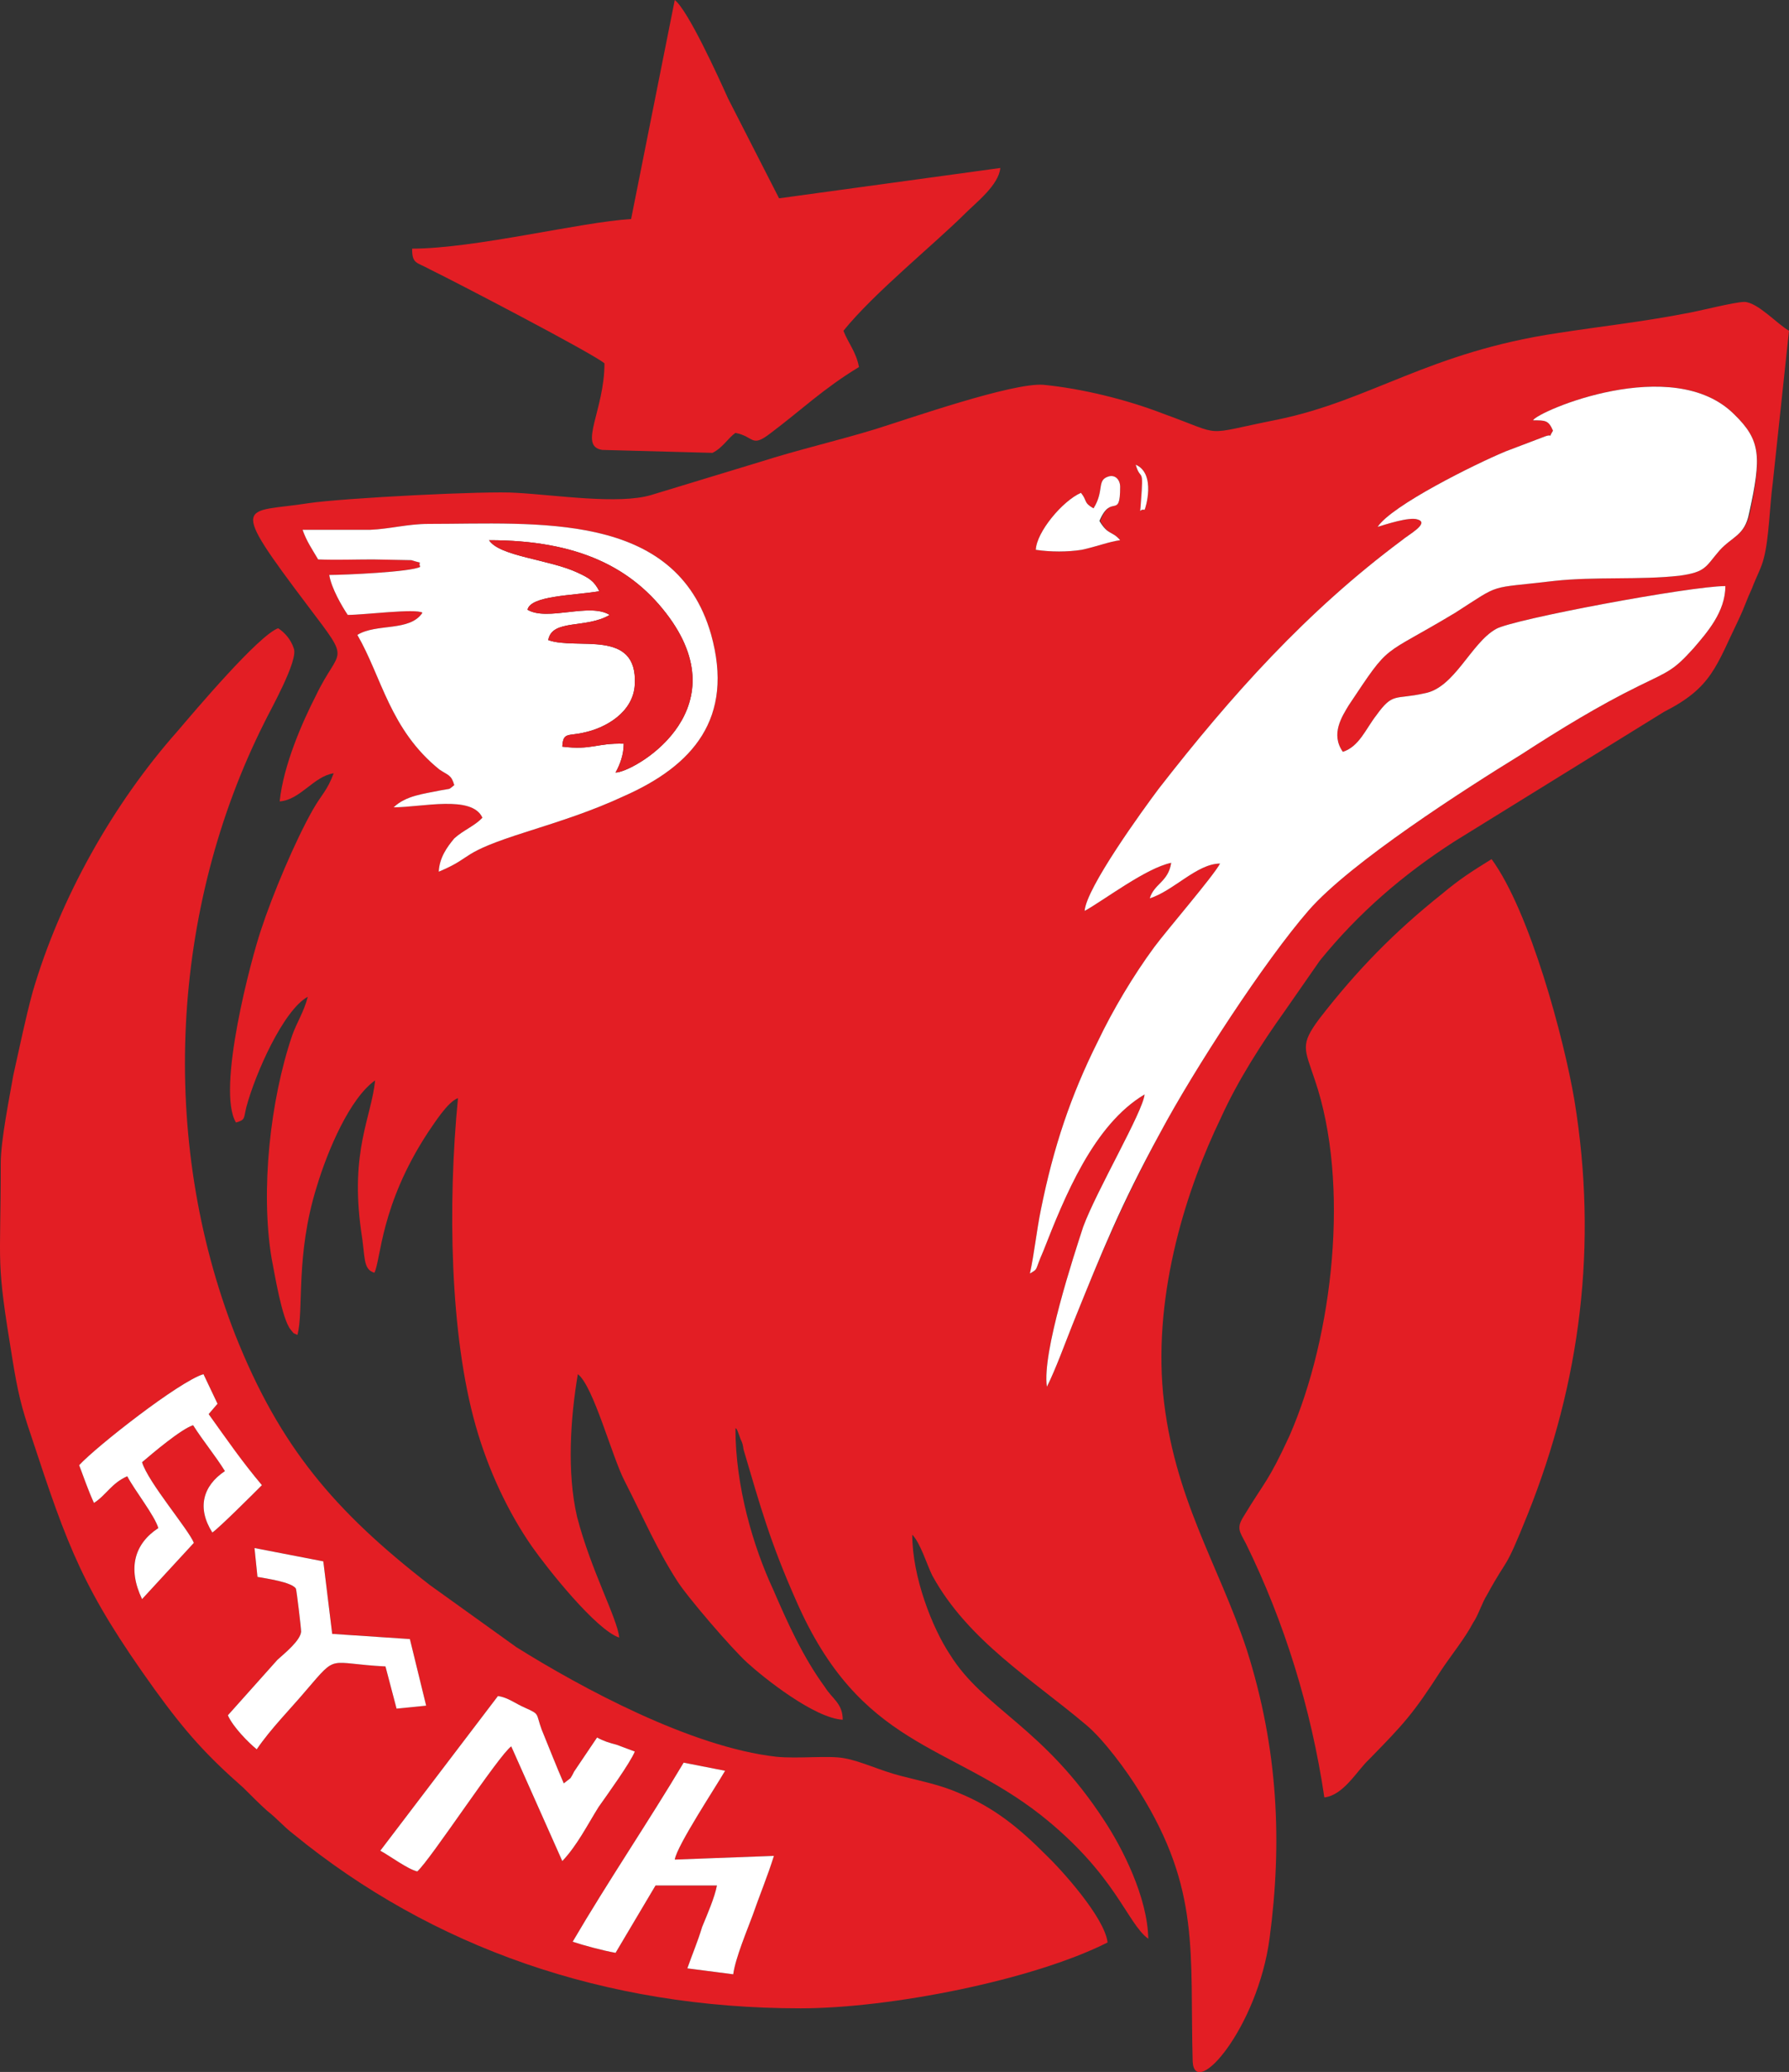 <?xml version="1.0" encoding="UTF-8"?>
<!DOCTYPE svg PUBLIC "-//W3C//DTD SVG 1.1//EN" "http://www.w3.org/Graphics/SVG/1.1/DTD/svg11.dtd">
<!-- Creator: CorelDRAW X8 -->
<svg xmlns="http://www.w3.org/2000/svg" xml:space="preserve" width="24.18mm" height="28mm" version="1.1" style="shape-rendering:geometricPrecision; text-rendering:geometricPrecision; image-rendering:optimizeQuality; fill-rule:evenodd; clip-rule:evenodd"
viewBox="0 0 2418 2800"
 xmlns:xlink="http://www.w3.org/1999/xlink">
 <rect x="0" y="0" width="2418" height="2800" fill="#333333" stroke="none"/>
 <defs>
  <style type="text/css">
   <![CDATA[
    .fil0 {fill:#E31E24}
    .fil1 {fill:white}
   ]]>
  </style>
 </defs>
 <g id="Katman_x0020_1">
  <g id="_1096841053952">
   <path class="fil0" d="M593 1178c1,-19 11,-33 21,-45 12,-11 28,-17 38,-28 -14,-31 -82,-14 -120,-14 17,-16 40,-18 64,-23 15,-3 9,0 18,-7 -4,-14 -8,-13 -20,-21 -67,-54 -78,-125 -111,-182 26,-16 71,-4 88,-30 -9,-6 -79,3 -101,3 -8,-12 -22,-36 -25,-54 20,0 111,-4 123,-11 -4,-9 7,-3 -12,-9l-52 -1c-25,0 -49,1 -74,0 -7,-12 -16,-25 -21,-40 30,0 61,0 91,0 26,-1 51,-8 79,-8 147,0 334,-18 382,149 32,114 -25,178 -118,219 -43,20 -84,33 -131,48 -95,30 -69,33 -119,54zm885 -491c15,-24 4,-38 20,-43 9,-3 16,4 16,14 0,45 -12,8 -27,46 11,20 16,13 27,26 -15,2 -33,9 -52,13 -19,3 -42,3 -62,0 1,-24 36,-66 61,-77 9,11 3,13 17,21l0 0zm69 2c-8,-2 -6,9 -5,-10 4,-51 0,-27 -7,-51 28,12 13,60 12,61zm-83 969c18,-49 81,-156 83,-179 -69,41 -108,138 -137,212 -12,27 -6,23 -18,30 6,-27 9,-58 15,-87 17,-84 40,-153 77,-227 20,-42 48,-89 76,-127 17,-23 80,-96 89,-113 -31,0 -63,37 -95,47 6,-20 25,-22 29,-48 -34,7 -90,50 -117,65 2,-31 79,-137 100,-165 98,-126 200,-240 329,-336 8,-7 38,-23 21,-28 -11,-4 -44,7 -54,10 19,-29 132,-85 173,-102l50 -19c17,-7 6,4 14,-9 -6,-14 -10,-14 -27,-14 6,-12 189,-91 272,-8 36,35 37,57 21,134 -7,30 -24,31 -41,50 -19,22 -18,29 -54,34 -54,6 -114,1 -169,7 -92,11 -70,2 -134,43 -103,62 -86,38 -144,125 -9,15 -25,39 -8,63 22,-7 31,-31 45,-49 23,-32 25,-21 65,-30 41,-7 63,-68 97,-87 22,-13 263,-58 310,-58 0,35 -25,63 -43,84 -27,30 -33,31 -74,51 -55,27 -107,59 -158,92 -78,48 -231,146 -288,211 -60,69 -155,215 -201,301 -53,99 -78,159 -118,258 -10,25 -23,61 -35,85 -7,-46 37,-179 49,-216l0 0zm252 961c17,-128 12,-255 -31,-390 -38,-115 -99,-205 -113,-346 -13,-139 33,-279 78,-372 23,-51 56,-102 86,-144l48 -69c52,-64 112,-116 182,-161l283 -175c65,-33 70,-61 102,-127 7,-15 10,-25 17,-40 6,-16 13,-28 16,-41 7,-26 8,-72 12,-101l22 -206c-17,-10 -42,-38 -60,-39 -14,0 -63,13 -82,16 -57,11 -112,17 -170,26 -175,26 -253,91 -379,117 -106,21 -69,23 -155,-8 -49,-19 -110,-34 -162,-39 -42,-3 -182,46 -227,60 -49,15 -105,28 -155,44l-148 45c-44,13 -128,0 -182,-3 -39,-3 -234,7 -281,14 -88,14 -111,-7 0,140 59,78 42,53 10,120 -18,35 -44,94 -49,143 28,-2 46,-34 73,-38 -9,24 -16,28 -28,49 -24,42 -55,116 -70,162 -13,38 -61,217 -34,261 13,-4 10,-5 14,-21 12,-45 50,-131 83,-149 -5,20 -15,35 -21,52 -30,88 -43,210 -28,301 4,20 14,83 26,97 6,7 1,3 9,7 9,-34 -3,-107 26,-200 15,-50 45,-120 79,-144 -5,50 -34,95 -19,203 6,36 2,52 18,57 9,-18 8,-91 72,-189 9,-13 27,-42 41,-47 -14,143 -11,320 24,443 17,60 44,117 76,163 21,30 87,113 118,123 -3,-27 -38,-90 -57,-163 -14,-60 -9,-134 1,-193 21,16 46,111 63,144 26,51 44,93 71,135 13,21 74,92 95,111 23,21 91,75 129,77 0,-22 -14,-28 -24,-44 -30,-41 -51,-88 -70,-132 -27,-58 -51,-139 -51,-218 2,1 2,2 2,2 0,0 1,2 1,2l4 11c3,6 3,8 4,14 23,78 36,125 71,204 87,199 206,192 331,290 102,81 116,146 145,167 -1,-57 -36,-124 -59,-159 -83,-128 -163,-151 -209,-225 -24,-36 -51,-105 -51,-162 11,11 20,41 27,55 48,88 136,141 208,202 23,19 55,62 72,90 83,133 68,218 72,365 3,52 88,-46 104,-167z"/>
   <path class="fil0" d="M774 2624c48,-82 103,-163 150,-242l56 11c-12,21 -65,101 -68,120l134 -5c-8,26 -20,55 -29,81 -7,19 -23,57 -26,79l-62 -8c7,-20 14,-36 20,-56 7,-17 17,-40 20,-56l-83 0 -54 91c-17,-3 -43,-10 -58,-15l0 0zm-101 -332c14,2 23,10 37,16 20,9 14,7 22,29 11,27 20,50 30,73l9 -7c2,-3 3,-5 5,-9l31 -46c9,5 16,7 27,10l24 9c-6,15 -37,58 -49,75 -15,24 -29,52 -49,73l-69 -155c-17,12 -109,153 -127,169 -13,-3 -37,-21 -50,-28l159 -209 0 0zm-273 -145c-5,-9 -41,-14 -52,-16l-4 -39 93 18 12 98 105 7 22 90 -40 4 -15 -57c-79,-4 -64,-18 -107,32 -21,25 -48,52 -67,80 -11,-9 -32,-30 -39,-46l67 -75c10,-9 31,-26 32,-38 0,-5 -6,-55 -7,-58l0 0zm-293 -167c23,-25 135,-113 168,-123l19 40 -12 14c24,35 45,64 72,96 -13,13 -57,57 -67,64 -21,-33 -13,-63 17,-83 -13,-21 -29,-40 -43,-62 -16,5 -55,38 -69,50 8,27 63,91 70,109l-70 76c-20,-42 -10,-75 22,-96 -5,-17 -32,-51 -42,-70 -21,9 -29,26 -45,36 -7,-15 -14,-35 -20,-51l0 0zm1390 645c-4,-34 -63,-99 -84,-119 -34,-34 -68,-63 -117,-83 -25,-11 -51,-16 -78,-23 -28,-7 -54,-20 -77,-24 -21,-4 -63,1 -92,-2 -115,-13 -263,-93 -351,-148l-117 -84c-129,-100 -203,-187 -263,-338 -104,-266 -87,-576 39,-827 7,-15 47,-85 40,-101 -4,-12 -12,-21 -21,-27 -26,9 -113,112 -136,139 -87,98 -159,226 -196,353 -10,37 -17,72 -26,112 -5,29 -17,88 -17,119 0,146 -7,126 16,266 7,43 12,64 25,102 50,152 70,208 167,343 42,58 70,89 120,133 12,12 21,21 32,31 14,11 22,21 35,31 188,154 422,236 686,236 121,0 314,-38 415,-89l0 0z"/>
   <path class="fil0" d="M2016 1161c-29,18 -43,27 -67,47 -64,51 -115,103 -166,169 -26,35 -20,40 -6,82 48,140 25,346 -34,481 -29,63 -33,61 -62,109 -10,16 -6,20 3,37 52,106 88,222 106,343 26,-3 44,-36 60,-51 48,-49 60,-62 98,-121 14,-21 32,-43 43,-64 7,-10 12,-27 19,-38 30,-55 22,-27 55,-109 71,-178 95,-363 63,-559 -14,-83 -60,-255 -112,-326l0 0z"/>
   <path class="fil1" d="M2072 568c17,0 21,0 27,14 -8,13 3,2 -14,9l-50 19c-41,17 -154,73 -173,102 10,-3 43,-14 54,-10 17,5 -13,21 -21,28 -129,96 -231,210 -329,336 -21,28 -98,134 -100,165 27,-15 83,-58 117,-65 -4,26 -23,28 -29,48 32,-10 64,-47 95,-47 -9,17 -72,90 -89,113 -28,38 -56,85 -76,127 -37,74 -60,143 -77,227 -6,29 -9,60 -15,87 12,-7 6,-3 18,-30 29,-74 68,-171 137,-212 -2,23 -65,130 -83,179 -12,37 -56,170 -49,216 12,-24 25,-60 35,-85 40,-99 64,-159 118,-258 46,-86 141,-232 201,-301 57,-65 210,-163 288,-211 51,-33 103,-65 158,-92 41,-20 47,-21 74,-51 18,-21 43,-49 43,-84 -47,0 -288,45 -310,58 -34,19 -56,80 -97,87 -40,9 -42,-2 -65,30 -14,18 -23,42 -45,49 -17,-24 -1,-48 8,-63 58,-87 41,-63 144,-125 64,-41 42,-32 134,-43 55,-6 115,-1 169,-7 36,-5 35,-12 54,-34 17,-19 34,-20 40,-50 17,-77 16,-99 -20,-134 -83,-83 -266,-4 -272,8l0 0z"/>
   <path class="fil0" d="M853 296c-68,4 -211,40 -296,40 0,21 6,18 24,28 33,16 221,114 236,127 0,64 -36,112 -3,117l149 4c14,-7 21,-20 31,-27 26,5 21,21 48,0 40,-30 71,-60 119,-89 -4,-21 -15,-33 -21,-49 41,-51 124,-118 165,-159 14,-14 45,-38 47,-61l-299 41 -69 -135c-13,-29 -54,-119 -72,-133l-59 296z"/>
   <path class="fil1" d="M810 799c-7,-14 -14,-18 -29,-25 -38,-18 -106,-22 -120,-44 119,0 194,36 244,105 93,129 -50,209 -73,209 6,-11 11,-24 11,-39 -37,-1 -43,9 -83,4 1,-20 8,-14 29,-19 29,-6 67,-27 69,-65 4,-76 -78,-46 -117,-60 5,-29 51,-15 83,-34 -27,-17 -84,9 -111,-7 4,-19 60,-19 97,-25zm-401 -83c5,15 14,28 21,40 25,1 49,0 74,0l52 1c19,6 8,0 12,9 -12,7 -103,11 -123,11 3,18 17,42 25,54 22,0 92,-9 101,-3 -17,26 -62,14 -88,30 33,57 44,128 111,182 12,8 16,7 20,21 -9,7 -3,4 -18,7 -24,5 -47,7 -64,23 38,0 106,-17 120,14 -10,11 -26,17 -38,28 -10,12 -20,26 -21,45 50,-21 24,-24 119,-54 47,-15 88,-28 131,-48 93,-41 150,-105 118,-219 -48,-167 -235,-149 -382,-149 -28,0 -53,7 -79,8 -30,0 -61,0 -91,0z"/>
   <path class="fil0" d="M810 799c-37,6 -93,6 -97,25 27,16 84,-10 111,7 -32,19 -78,5 -83,34 39,14 121,-16 117,60 -2,38 -40,59 -69,65 -21,5 -28,-1 -29,19 40,5 46,-5 83,-4 0,15 -5,28 -11,39 23,0 166,-80 73,-209 -50,-69 -125,-105 -244,-105 14,22 82,26 120,44 15,7 22,11 29,25z"/>
   <path class="fil1" d="M774 2624c15,5 41,12 58,15l54 -91 83 0c-3,16 -13,39 -20,56 -6,20 -13,36 -20,56l62 8c3,-22 19,-60 26,-79 9,-26 21,-55 29,-81l-134 5c3,-19 56,-99 68,-120l-56 -11c-47,79 -102,160 -150,242l0 0z"/>
   <path class="fil1" d="M514 2501c13,7 37,25 50,28 18,-16 110,-157 127,-169l69 155c20,-21 34,-49 49,-73 12,-17 43,-60 49,-75l-24 -9c-11,-3 -18,-5 -27,-10l-31 46c-2,4 -3,6 -5,9l-9 7c-10,-23 -19,-46 -30,-73 -8,-22 -2,-20 -22,-29 -14,-6 -23,-14 -37,-16l-159 209 0 0z"/>
   <path class="fil1" d="M107 1980c6,16 13,36 20,51 16,-10 24,-27 45,-36 10,19 37,53 42,70 -32,21 -42,54 -22,96l70 -76c-7,-18 -62,-82 -70,-109 14,-12 53,-45 69,-50 14,22 30,41 43,62 -30,20 -38,50 -17,83 10,-7 54,-51 67,-64 -27,-32 -47,-61 -72,-96l12 -14 -19 -40c-33,10 -145,98 -168,123l0 0z"/>
   <path class="fil1" d="M348 2131c11,2 47,7 52,16 1,3 7,53 7,58 -1,12 -22,29 -32,38l-67 75c7,16 28,37 39,46 19,-28 46,-55 67,-80 43,-50 28,-36 107,-32l15 57 40 -4 -22 -90 -105 -7 -12 -98 -93 -18 4 39 0 0z"/>
   <path class="fil1" d="M1478 687c-14,-8 -8,-10 -17,-21 -25,11 -60,53 -61,77 20,3 43,3 62,0 19,-4 37,-11 52,-13 -11,-13 -16,-6 -28,-26 16,-38 28,-1 28,-46 0,-10 -7,-17 -16,-14 -16,5 -5,19 -20,43l0 0z"/>
   <path class="fil1" d="M1547 689c1,-1 16,-49 -12,-61 7,24 11,0 7,51 -1,19 -3,8 5,10z"/>
  </g>
 </g>
</svg>
